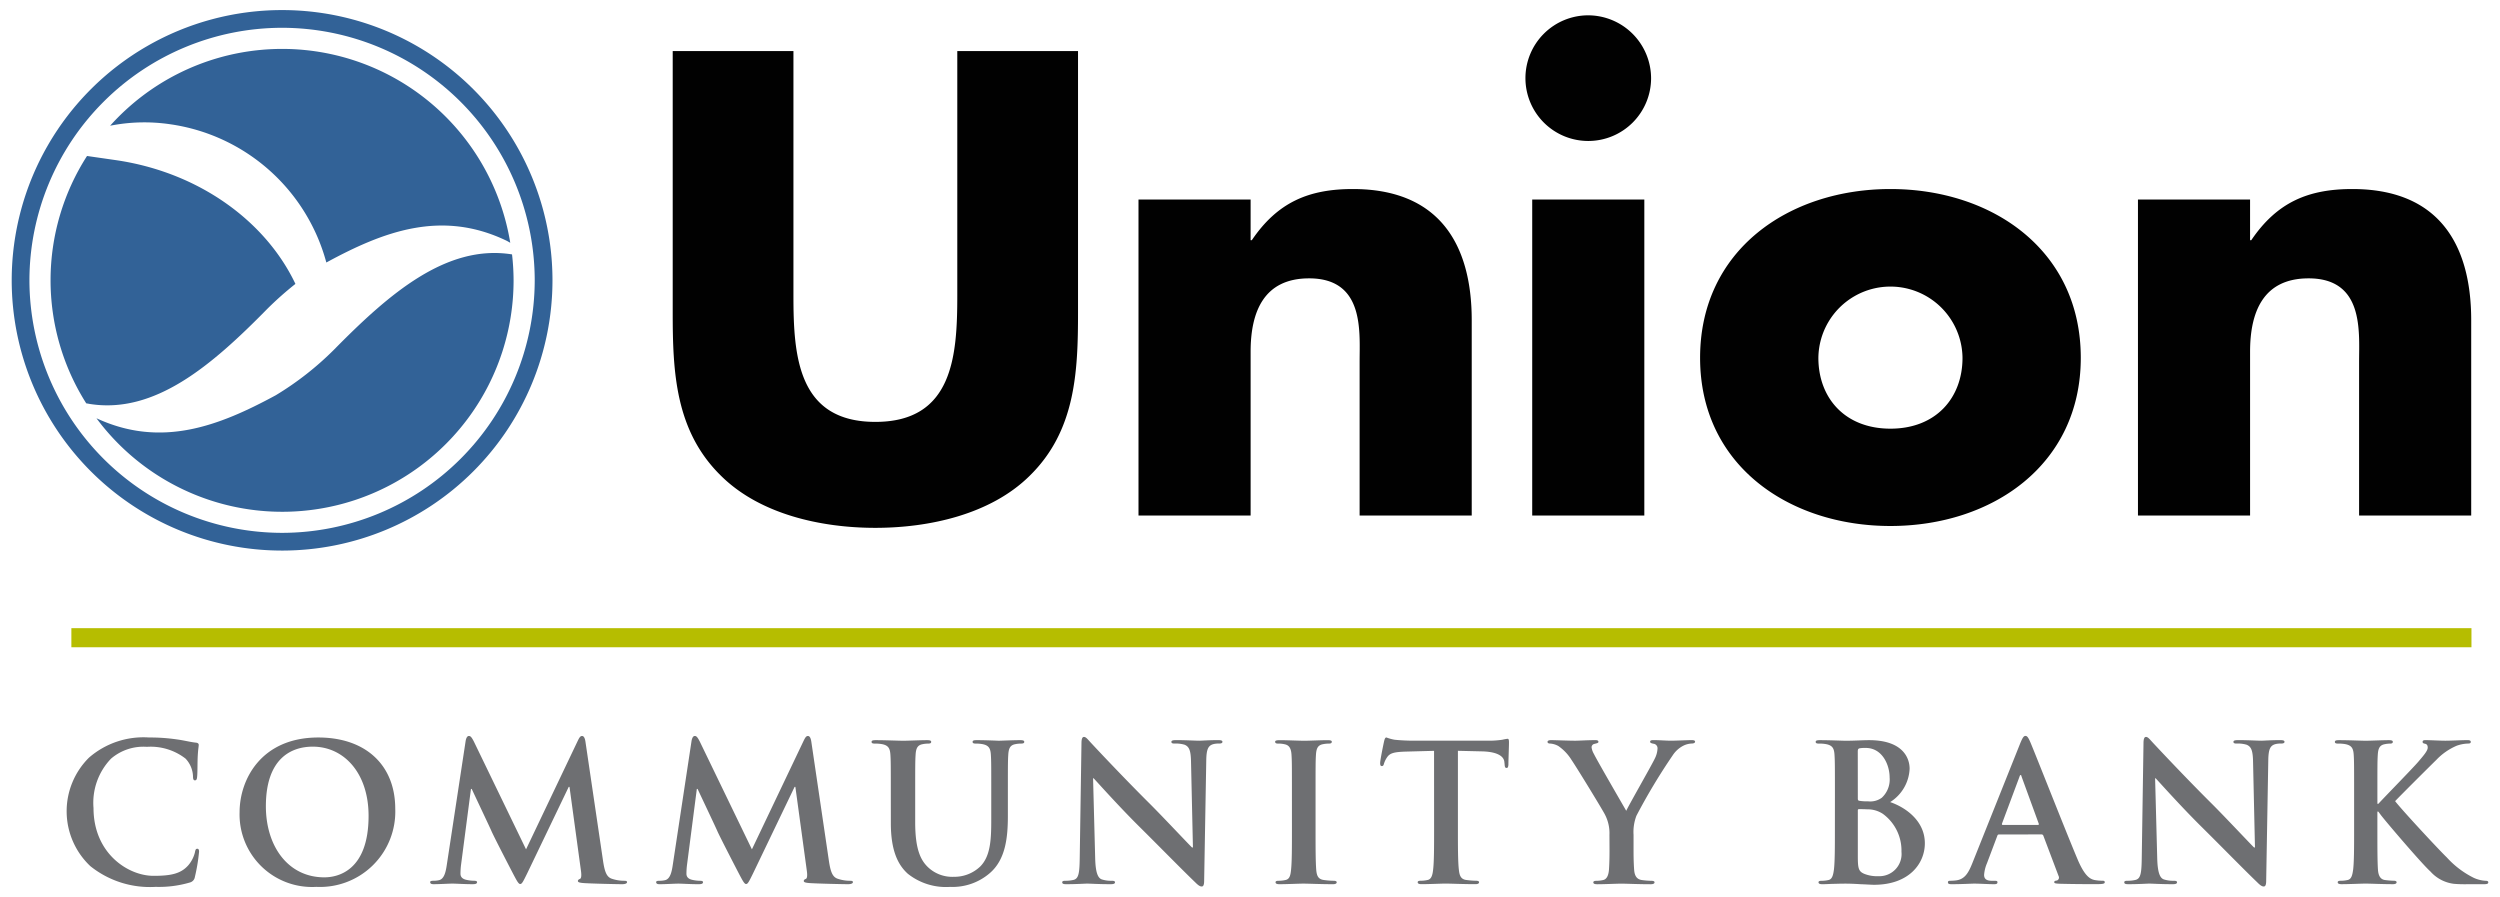 <svg xmlns="http://www.w3.org/2000/svg" id="Layer_1" data-name="Layer 1" viewBox="0 0 262 94"><defs><style>.cls-1{fill:#326297}.cls-2{fill:#6e6f72}.cls-3{fill:#010101}.cls-4{fill:#b6bd00}</style></defs><path d="M17.847 13.023A19.849 19.849 0 0 1 34.2 27.511c5.969-3.244 12.06-5.583 18.922-2.266.133.07.236.134.353.2a24.219 24.219 0 0 0-41.934-12.269 18.552 18.552 0 0 1 6.306-.153Zm10.174 19.338a35.182 35.182 0 0 1 2.939-2.608c-3.118-6.576-10.146-11.73-18.883-12.98l-2.957-.426a24.113 24.113 0 0 0-.082 25.924c.11.018.207.03.338.059 6.819 1.097 12.789-4.001 18.645-9.969Zm25.64-5.7c-.041-.008-.069-.008-.112-.017-6.762-1.012-12.7 4.062-18.523 9.98a32.1 32.1 0 0 1-6.128 4.8c-5.936 3.216-11.987 5.567-18.788 2.41a24.242 24.242 0 0 0 43.713-14.459 24.515 24.515 0 0 0-.162-2.717Z" class="cls-1"/><path d="M1.227 29.374A28.325 28.325 0 0 1 29.561 1.056 28.325 28.325 0 0 1 57.9 29.374 28.335 28.335 0 0 1 29.561 57.7 28.336 28.336 0 0 1 1.227 29.374Zm1.857 0a26.513 26.513 0 0 0 26.477 26.469 26.512 26.512 0 0 0 26.478-26.469A26.5 26.5 0 0 0 29.561 2.913 26.5 26.5 0 0 0 3.084 29.374Z" class="cls-1"/><path d="M9.462 90.767a7.909 7.909 0 0 1-.14-11.362 8.7 8.7 0 0 1 6.31-2.116 19.546 19.546 0 0 1 2.895.2c.759.1 1.4.279 2 .34.22.02.3.117.3.237 0 .161-.06.4-.1 1.1-.041.659-.02 1.756-.061 2.155-.019.3-.059.461-.24.461-.159 0-.2-.162-.2-.44a2.844 2.844 0 0 0-.779-1.838 5.958 5.958 0 0 0-4.053-1.236 5.208 5.208 0 0 0-3.754 1.236 6.669 6.669 0 0 0-1.84 5.173c0 4.752 3.615 7.11 6.291 7.11 1.776 0 2.855-.2 3.653-1.119a3.313 3.313 0 0 0 .679-1.318c.061-.32.1-.4.259-.4.141 0 .18.139.18.3a18.91 18.91 0 0 1-.439 2.655.7.7 0 0 1-.519.579 11.5 11.5 0 0 1-3.594.46 9.978 9.978 0 0 1-6.848-2.177ZM25.109 85.118c0-3.415 2.256-7.829 8.247-7.829 4.972 0 8.066 2.9 8.066 7.469a7.893 7.893 0 0 1-8.266 8.186 7.6 7.6 0 0 1-8.047-7.826Zm13.518.38c0-4.474-2.576-7.249-5.85-7.249-2.3 0-4.913 1.277-4.913 6.249 0 4.154 2.3 7.447 6.13 7.447 1.397.001 4.633-.678 4.633-6.445ZM48.8 77.649c.059-.339.18-.519.339-.519s.28.1.539.618l5.451 11.264 5.432-11.4c.159-.321.259-.48.438-.48s.3.2.359.618l1.822 12.339c.18 1.258.379 1.838.978 2.016a4 4 0 0 0 1.238.2c.18 0 .319.019.319.139 0 .159-.24.22-.519.22-.5 0-3.254-.061-4.053-.12-.459-.038-.579-.1-.579-.22 0-.1.079-.161.219-.219.12-.041.18-.3.1-.858l-1.2-8.787h-.079l-4.353 9.065c-.459.938-.559 1.119-.739 1.119s-.38-.4-.7-1c-.481-.919-2.057-3.973-2.3-4.531-.18-.419-1.378-2.938-2.076-4.433h-.08l-1.038 7.947a7.746 7.746 0 0 0-.06.938c0 .38.261.56.6.639a3.851 3.851 0 0 0 .839.1c.16 0 .3.04.3.139 0 .18-.178.22-.479.22-.839 0-1.737-.061-2.1-.061-.379 0-1.338.061-1.978.061-.2 0-.358-.041-.358-.22 0-.1.12-.139.319-.139a2.57 2.57 0 0 0 .6-.06c.559-.12.719-.9.819-1.578ZM72.474 77.649c.06-.339.18-.519.34-.519s.28.1.539.618L78.8 89.012l5.431-11.4c.159-.321.259-.48.439-.48s.3.2.359.618l1.821 12.339c.18 1.258.38 1.838.979 2.016a4 4 0 0 0 1.239.2c.179 0 .318.019.318.139 0 .159-.239.22-.519.22-.5 0-3.253-.061-4.053-.12-.458-.038-.579-.1-.579-.22 0-.1.078-.161.219-.219.12-.041.18-.3.1-.858l-1.2-8.787h-.079l-4.353 9.065c-.459.938-.56 1.119-.738 1.119s-.38-.4-.7-1c-.479-.919-2.056-3.973-2.3-4.531-.179-.419-1.377-2.938-2.077-4.433h-.08L72 90.629a7.855 7.855 0 0 0-.061.938c0 .38.26.56.6.639a3.85 3.85 0 0 0 .839.1c.16 0 .3.04.3.139 0 .18-.179.22-.478.22-.839 0-1.738-.061-2.1-.061-.379 0-1.337.061-1.977.061-.2 0-.359-.041-.359-.22 0-.1.12-.139.32-.139a2.574 2.574 0 0 0 .6-.06c.559-.12.718-.9.819-1.578ZM93.357 83.361c0-3.034 0-3.6-.04-4.234-.04-.679-.2-1-.859-1.137a3.913 3.913 0 0 0-.779-.061c-.22 0-.339-.038-.339-.18s.14-.18.438-.18c1.059 0 2.317.061 2.916.061.479 0 1.737-.061 2.455-.061.3 0 .44.042.44.18s-.12.18-.32.18a2.856 2.856 0 0 0-.579.061c-.539.1-.7.44-.737 1.137-.041.639-.041 1.2-.041 4.234v2.8c0 2.892.58 4.112 1.558 4.911a3.7 3.7 0 0 0 2.5.817 3.916 3.916 0 0 0 2.755-1.077c1.1-1.1 1.159-2.895 1.159-4.952v-2.5c0-3.034 0-3.6-.039-4.234-.041-.679-.2-1-.859-1.137a3.7 3.7 0 0 0-.72-.061c-.219 0-.338-.038-.338-.18s.14-.18.419-.18c1.017 0 2.276.061 2.3.061.239 0 1.5-.061 2.276-.061.279 0 .419.042.419.18s-.12.18-.359.18a2.842 2.842 0 0 0-.579.061c-.539.1-.7.44-.739 1.137-.04.639-.04 1.2-.04 4.234v2.14c0 2.215-.22 4.571-1.9 6.008a5.956 5.956 0 0 1-4.153 1.438 6.418 6.418 0 0 1-4.434-1.378c-1.019-.919-1.777-2.395-1.777-5.292ZM114.775 89.95c.04 1.556.3 2.075.7 2.214a3.134 3.134 0 0 0 1.038.141c.219 0 .339.04.339.158 0 .161-.179.2-.46.2-1.3 0-2.1-.061-2.475-.061-.181 0-1.12.061-2.157.061-.259 0-.439-.02-.439-.2 0-.119.12-.158.319-.158a3.535 3.535 0 0 0 .9-.1c.519-.161.6-.737.618-2.475l.18-11.819c0-.4.06-.681.259-.681.22 0 .4.26.739.621.239.26 3.274 3.513 6.19 6.409 1.358 1.356 4.054 4.234 4.393 4.552h.1l-.2-8.966c-.02-1.217-.2-1.6-.678-1.8a3.234 3.234 0 0 0-1.059-.121c-.239 0-.32-.059-.32-.18 0-.158.22-.18.52-.18 1.038 0 2 .061 2.416.061.219 0 .978-.061 1.956-.061.259 0 .458.022.458.18 0 .121-.119.18-.357.18a2.134 2.134 0 0 0-.6.061c-.559.159-.719.579-.739 1.7l-.221 12.6c0 .44-.079.619-.259.619-.22 0-.459-.22-.679-.441-1.257-1.2-3.814-3.811-5.891-5.868-2.176-2.159-4.393-4.654-4.752-5.032h-.06ZM135.394 83.361c0-3.034 0-3.6-.042-4.234-.037-.679-.238-1.016-.677-1.118a2.782 2.782 0 0 0-.719-.08c-.2 0-.321-.038-.321-.2 0-.117.161-.159.48-.159.76 0 2.016.061 2.6.061.5 0 1.677-.061 2.436-.061.261 0 .421.042.421.159 0 .162-.122.2-.321.2a3.181 3.181 0 0 0-.6.061c-.54.1-.7.44-.74 1.137-.04.639-.04 1.2-.04 4.234v3.513c0 1.937 0 3.515.079 4.374.061.539.2.9.8.978a8.486 8.486 0 0 0 1.017.08c.221 0 .319.061.319.158 0 .14-.158.2-.379.2-1.318 0-2.575-.061-3.115-.061-.459 0-1.716.061-2.515.061-.259 0-.4-.061-.4-.2 0-.1.08-.158.32-.158a3.278 3.278 0 0 0 .718-.08c.4-.079.52-.421.58-1 .1-.839.1-2.417.1-4.354ZM150.289 78.688l-2.971.08c-1.16.039-1.64.139-1.939.579a2.4 2.4 0 0 0-.343.7c-.037.159-.1.237-.219.237-.136 0-.177-.1-.177-.317 0-.32.377-2.135.418-2.3.063-.26.12-.38.24-.38a4.533 4.533 0 0 0 .86.238c.58.062 1.336.1 2 .1h7.905a9.4 9.4 0 0 0 1.379-.1 5.358 5.358 0 0 1 .54-.1c.14 0 .159.121.159.422 0 .419-.06 1.795-.06 2.315-.02.2-.063.32-.18.32-.162 0-.2-.1-.218-.4l-.024-.22c-.037-.519-.579-1.077-2.355-1.119l-2.514-.059v8.186c0 1.838 0 3.416.1 4.274.06.56.177 1 .78 1.078a8.38 8.38 0 0 0 1.015.08c.222 0 .321.061.321.158 0 .14-.158.2-.379.2-1.318 0-2.577-.061-3.134-.061-.463 0-1.719.061-2.519.061-.258 0-.4-.061-.4-.2 0-.1.08-.158.32-.158a3.279 3.279 0 0 0 .719-.08c.4-.079.519-.519.58-1.1.1-.839.1-2.417.1-4.255ZM168.67 87.494a4.221 4.221 0 0 0-.459-2.1c-.139-.319-2.813-4.711-3.513-5.751a4.932 4.932 0 0 0-1.378-1.457 2.043 2.043 0 0 0-.839-.26c-.162 0-.3-.038-.3-.18 0-.119.141-.18.384-.18.359 0 1.856.061 2.515.061.419 0 1.236-.061 2.135-.061.2 0 .3.061.3.18s-.138.141-.44.219a.361.361 0 0 0-.277.359 1.82 1.82 0 0 0 .24.681c.279.6 3.073 5.41 3.392 5.969.2-.478 2.719-4.87 3-5.491a2.569 2.569 0 0 0 .279-1.039.478.478 0 0 0-.415-.5c-.181-.037-.361-.078-.361-.2 0-.138.1-.18.338-.18.659 0 1.3.061 1.878.061.441 0 1.759-.061 2.136-.061.22 0 .359.042.359.159 0 .141-.159.2-.377.2a2.157 2.157 0 0 0-.879.24 2.92 2.92 0 0 0-1.078.98 63.019 63.019 0 0 0-3.814 6.35 4.767 4.767 0 0 0-.3 2v1.637c0 .32 0 1.159.06 2 .04.579.221 1.018.82 1.1a8.481 8.481 0 0 0 1 .08c.221 0 .319.061.319.158 0 .14-.159.2-.419.2-1.258 0-2.516-.061-3.057-.061-.5 0-1.758.061-2.5.061-.279 0-.439-.041-.439-.2 0-.1.1-.158.319-.158a3.19 3.19 0 0 0 .7-.08c.4-.079.581-.519.622-1.1.057-.839.057-1.677.057-2ZM192.3 83.361c0-3.034 0-3.6-.042-4.234-.038-.679-.2-1-.859-1.137a3.888 3.888 0 0 0-.776-.061c-.22 0-.34-.038-.34-.18s.14-.18.44-.18c1.059 0 2.316.061 2.712.061.982 0 1.759-.061 2.44-.061 3.612 0 4.253 1.937 4.253 2.994a4.342 4.342 0 0 1-2.039 3.495c1.637.56 3.635 1.978 3.635 4.315 0 2.134-1.657 4.353-5.33 4.353-.242 0-.818-.041-1.4-.06-.6-.041-1.2-.061-1.5-.061-.221 0-.659 0-1.136.02-.461 0-.98.041-1.378.041-.261 0-.4-.061-.4-.2 0-.1.079-.158.321-.158a3.243 3.243 0 0 0 .716-.08c.4-.079.5-.519.58-1.1.1-.839.1-2.417.1-4.255Zm2.4.339c0 .158.057.2.136.219a4.808 4.808 0 0 0 .941.061 2.04 2.04 0 0 0 1.438-.38 2.6 2.6 0 0 0 .818-2.116c0-1.34-.778-3.1-2.5-3.1a3.147 3.147 0 0 0-.658.041c-.14.038-.18.119-.18.339Zm2.637 1.6a2.884 2.884 0 0 0-1.658-.482c-.362-.019-.562-.019-.862-.019-.078 0-.117.042-.117.139v4.732c0 1.318.057 1.657.7 1.917a3.61 3.61 0 0 0 1.457.237 2.324 2.324 0 0 0 2.417-2.554 4.761 4.761 0 0 0-1.938-3.97ZM209.491 87.454c-.1 0-.141.041-.181.161l-1.076 2.855a3.82 3.82 0 0 0-.3 1.217c0 .358.18.619.8.619h.3c.24 0 .3.04.3.158 0 .161-.122.2-.339.2-.641 0-1.5-.061-2.118-.061-.22 0-1.318.061-2.354.061-.261 0-.38-.041-.38-.2 0-.119.079-.158.238-.158a5.93 5.93 0 0 0 .618-.041c.92-.119 1.3-.8 1.7-1.8l5.011-12.541c.241-.577.359-.8.561-.8.177 0 .3.18.5.639.477 1.1 3.673 9.245 4.953 12.281.757 1.8 1.336 2.076 1.756 2.176a4.389 4.389 0 0 0 .837.08c.158 0 .261.019.261.158 0 .161-.182.2-.92.2-.719 0-2.178 0-3.774-.041-.361-.02-.6-.02-.6-.161 0-.119.082-.158.28-.178a.327.327 0 0 0 .18-.461l-1.6-4.232a.2.2 0 0 0-.2-.139Zm4.074-1c.1 0 .119-.06.1-.122l-1.8-4.933c-.019-.079-.039-.177-.1-.177s-.1.1-.122.177l-1.835 4.914c-.019.082 0 .141.078.141ZM226.077 89.95c.042 1.556.3 2.075.7 2.214a3.137 3.137 0 0 0 1.038.141c.219 0 .339.04.339.158 0 .161-.181.2-.46.2-1.3 0-2.094-.061-2.474-.061-.181 0-1.12.061-2.157.061-.261 0-.44-.02-.44-.2 0-.119.121-.158.317-.158a3.541 3.541 0 0 0 .9-.1c.519-.161.6-.737.618-2.475l.18-11.819c0-.4.06-.681.259-.681.22 0 .4.26.739.621.242.26 3.274 3.513 6.19 6.409 1.359 1.356 4.056 4.234 4.394 4.552h.1l-.2-8.966c-.018-1.217-.2-1.6-.678-1.8a3.238 3.238 0 0 0-1.059-.121c-.238 0-.319-.059-.319-.18 0-.158.219-.18.519-.18 1.037 0 1.995.061 2.417.061.218 0 .976-.061 1.957-.061.259 0 .459.022.459.18 0 .121-.122.18-.362.18a2.116 2.116 0 0 0-.6.061c-.561.159-.719.579-.738 1.7l-.22 12.6c0 .44-.078.619-.261.619-.219 0-.458-.22-.678-.441-1.257-1.2-3.811-3.811-5.89-5.868-2.178-2.159-4.394-4.654-4.753-5.032h-.059ZM249.152 84.239h.1c.678-.741 3.594-3.716 4.173-4.394.561-.66 1-1.157 1-1.5 0-.217-.079-.358-.279-.4-.18-.037-.257-.078-.257-.2 0-.138.1-.18.317-.18.422 0 1.519.061 2.057.061.619 0 1.717-.061 2.335-.061.2 0 .34.042.34.18s-.1.18-.3.18a3.869 3.869 0 0 0-1.159.22 6.4 6.4 0 0 0-2.159 1.5c-.617.6-3.631 3.6-4.311 4.315.718.938 4.632 5.149 5.408 5.889a9.5 9.5 0 0 0 2.856 2.159 3.5 3.5 0 0 0 1.238.3c.141 0 .261.04.261.158 0 .14-.1.2-.48.2h-1.735a13.592 13.592 0 0 1-1.378-.041 3.921 3.921 0 0 1-2.477-1.3c-.878-.776-4.812-5.39-5.232-5.968l-.221-.3h-.1v1.815c0 1.838 0 3.416.061 4.274.037.56.22 1 .715 1.078a8.57 8.57 0 0 0 .98.08c.161 0 .259.061.259.158 0 .14-.158.2-.379.2-1.118 0-2.375-.061-2.873-.061-.46 0-1.719.061-2.52.061-.259 0-.4-.061-.4-.2 0-.1.08-.158.319-.158a3.283 3.283 0 0 0 .72-.08c.4-.079.5-.519.58-1.1.1-.839.1-2.417.1-4.255v-3.508c0-3.034 0-3.6-.04-4.234-.041-.679-.2-1-.858-1.137a3.929 3.929 0 0 0-.778-.061c-.223 0-.34-.038-.34-.18s.139-.18.437-.18c1.059 0 2.319.061 2.8.061s1.737-.061 2.415-.061c.28 0 .421.042.421.18s-.121.18-.279.18a2.85 2.85 0 0 0-.562.061c-.537.1-.7.44-.737 1.137-.04.639-.04 1.2-.04 4.234Z" class="cls-2"/><path d="M112.977 5.351v27.372c0 6.262-.258 12.46-5.1 17.172-4.067 4-10.458 5.423-16.14 5.423S79.666 53.9 75.6 49.9c-4.842-4.712-5.1-10.91-5.1-17.172V5.351h12.652V30.98c0 6.327.452 13.234 8.585 13.234s8.587-6.908 8.587-13.234V5.351ZM131.064 25.17h.128c2.711-4 6-5.359 10.586-5.359 8.908 0 12.459 5.617 12.459 13.751v20.465h-11.749V37.888c0-3.164.517-8.716-5.293-8.716-4.776 0-6.13 3.551-6.13 7.683v17.172h-11.75V20.909h11.75ZM173.034 8.191a6.584 6.584 0 1 1-6.583-6.585 6.613 6.613 0 0 1 6.583 6.585Zm-.709 45.835h-11.749V20.909h11.749ZM218.066 37.5c0 11.232-9.3 17.624-19.948 17.624-10.587 0-19.948-6.326-19.948-17.624s9.3-17.689 19.948-17.689S218.066 26.2 218.066 37.5Zm-27.5 0c0 4.2 2.775 7.424 7.552 7.424s7.553-3.227 7.553-7.424a7.553 7.553 0 0 0-15.105 0ZM235.807 25.17h.128c2.712-4 6-5.359 10.588-5.359 8.909 0 12.459 5.617 12.459 13.751v20.465h-11.749V37.888c0-3.164.518-8.716-5.293-8.716-4.777 0-6.132 3.551-6.132 7.683v17.172h-11.75V20.909h11.749Z" class="cls-3"/><path d="M7.48 67.833v-2.001h251.529v2.001H7.48z" class="cls-4"/></svg>